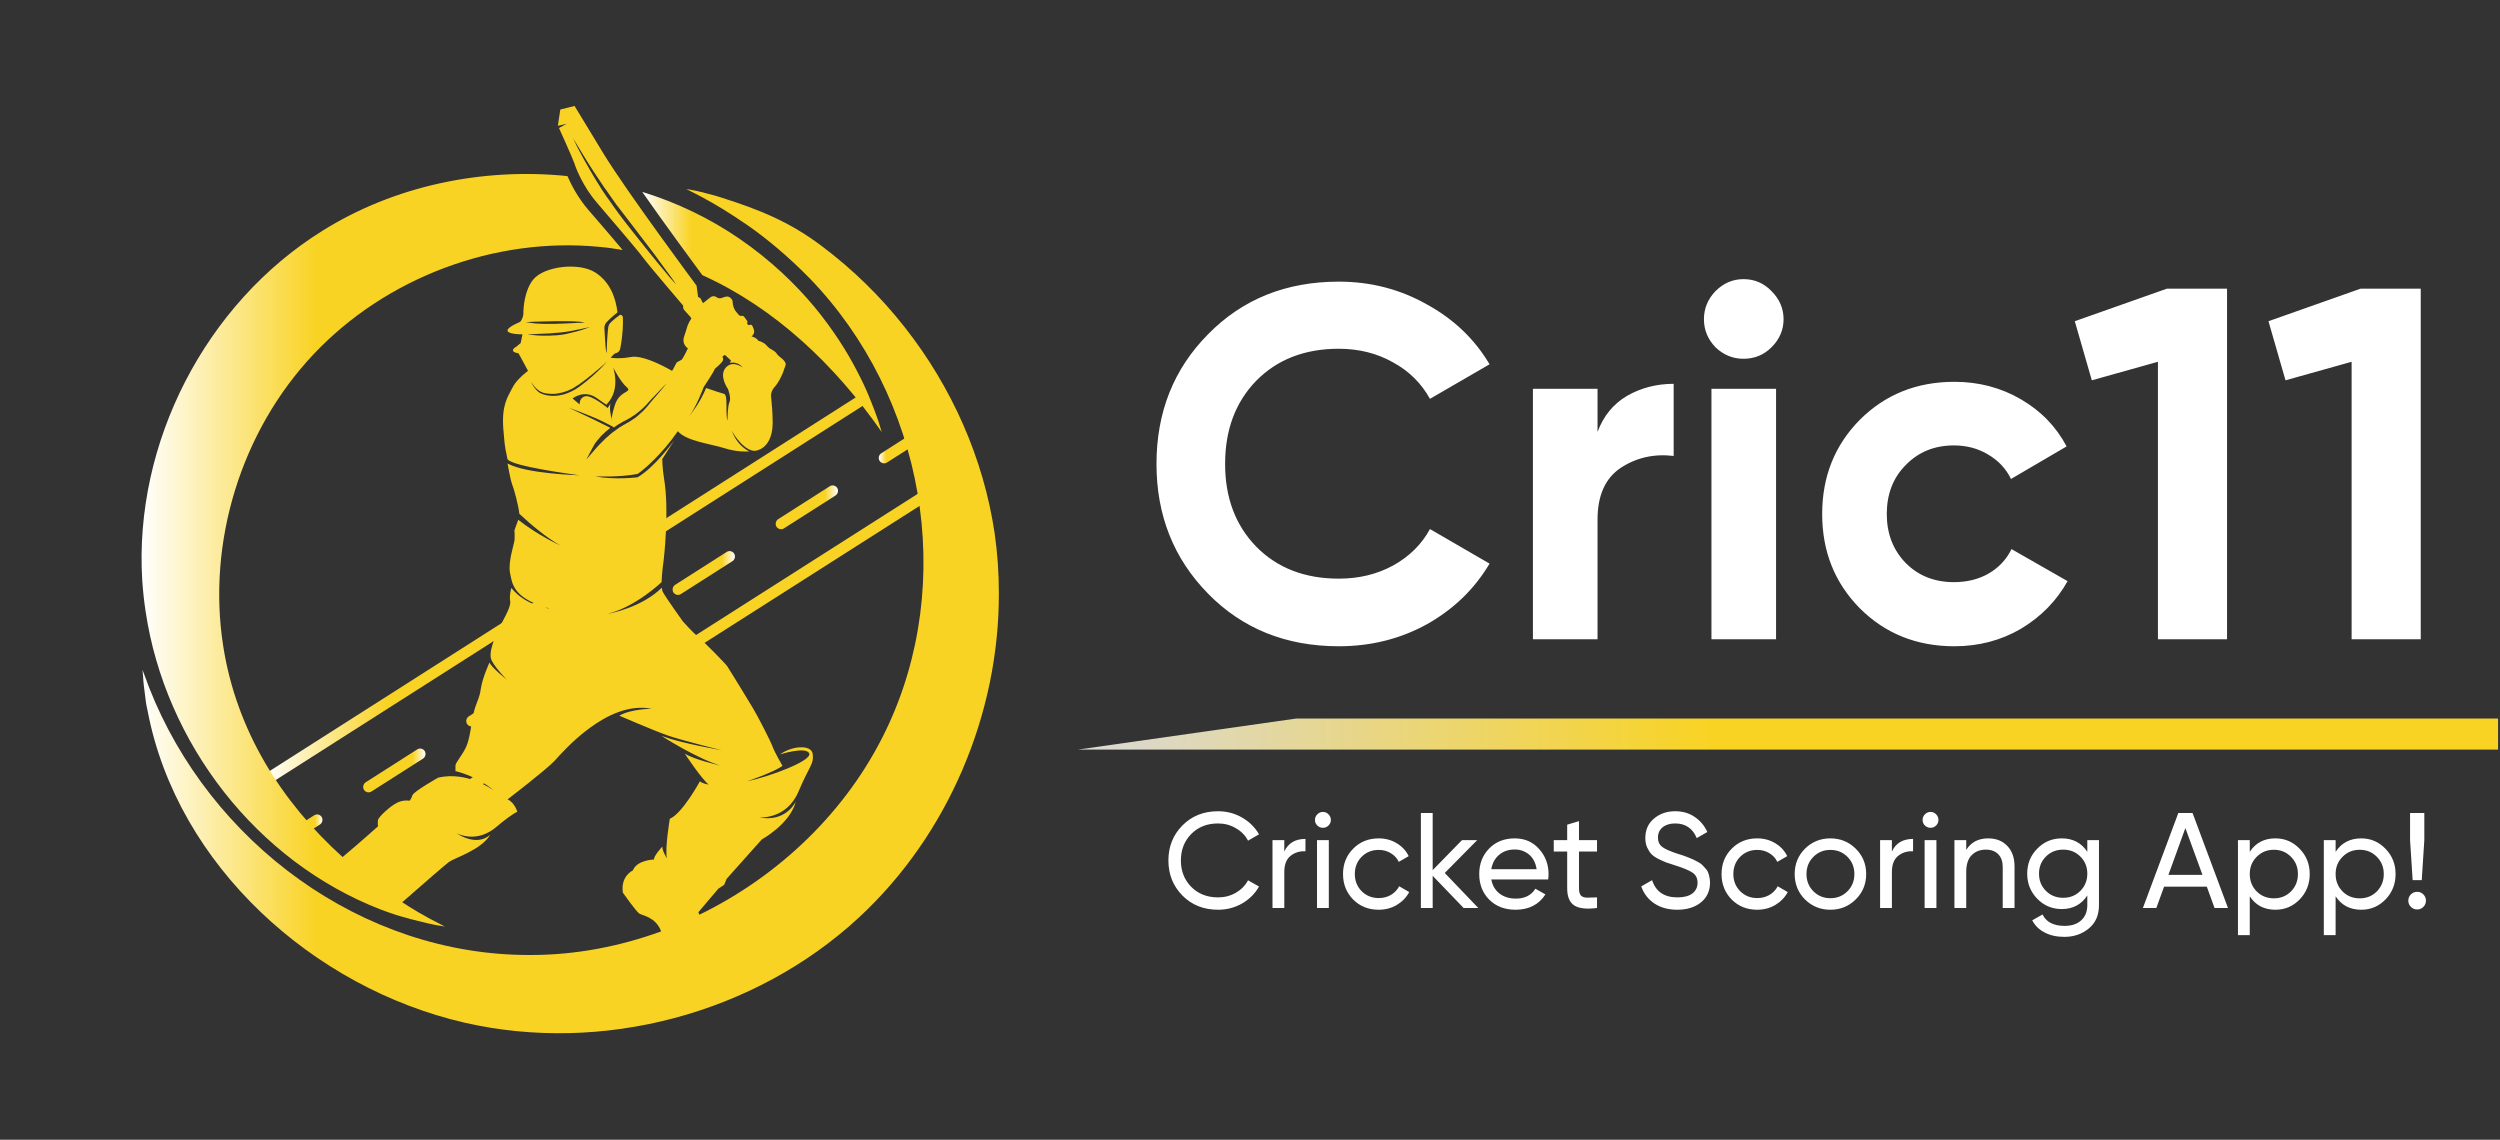 <svg width="669" height="305" viewBox="0 0 669 305" fill="none" xmlns="http://www.w3.org/2000/svg">
<rect x="0" y="0" width="669" height="305" fill="#333333" stroke="none"/>
<path d="M346.836 192.283H668.486V200.59H288.439L346.836 192.283Z" fill="url(#paint0_linear_115_344)"/>
<path d="M325.951 243.446C322.102 243.446 318.919 242.175 316.402 239.634C313.909 237.092 312.663 233.97 312.663 230.267C312.663 226.563 313.909 223.441 316.402 220.9C318.919 218.358 322.102 217.088 325.951 217.088C328.274 217.088 330.404 217.644 332.34 218.758C334.301 219.871 335.826 221.372 336.915 223.26L333.974 224.966C333.248 223.562 332.159 222.449 330.707 221.626C329.279 220.779 327.693 220.355 325.951 220.355C323.022 220.355 320.626 221.299 318.762 223.187C316.923 225.075 316.003 227.435 316.003 230.267C316.003 233.074 316.923 235.422 318.762 237.31C320.626 239.198 323.022 240.142 325.951 240.142C327.693 240.142 329.279 239.73 330.707 238.907C332.159 238.06 333.248 236.947 333.974 235.567L336.915 237.237C335.85 239.125 334.337 240.638 332.377 241.776C330.416 242.889 328.274 243.446 325.951 243.446ZM343.677 227.87C344.718 225.62 346.606 224.494 349.341 224.494V227.798C347.792 227.725 346.461 228.137 345.347 229.032C344.234 229.928 343.677 231.368 343.677 233.353V242.974H340.519V224.821H343.677V227.87ZM354.029 221.517C353.424 221.517 352.915 221.311 352.504 220.9C352.093 220.488 351.887 219.992 351.887 219.411C351.887 218.83 352.093 218.334 352.504 217.923C352.915 217.487 353.424 217.269 354.029 217.269C354.61 217.269 355.106 217.487 355.517 217.923C355.929 218.334 356.135 218.83 356.135 219.411C356.135 219.992 355.929 220.488 355.517 220.9C355.106 221.311 354.61 221.517 354.029 221.517ZM352.431 242.974V224.821H355.59V242.974H352.431ZM368.94 243.446C366.205 243.446 363.93 242.538 362.115 240.723C360.3 238.883 359.392 236.608 359.392 233.897C359.392 231.186 360.3 228.923 362.115 227.108C363.93 225.269 366.205 224.349 368.94 224.349C370.732 224.349 372.341 224.785 373.769 225.656C375.197 226.503 376.262 227.653 376.964 229.105L374.314 230.63C373.854 229.662 373.14 228.887 372.172 228.306C371.228 227.725 370.151 227.435 368.94 227.435C367.125 227.435 365.6 228.052 364.366 229.286C363.156 230.521 362.551 232.058 362.551 233.897C362.551 235.713 363.156 237.237 364.366 238.472C365.6 239.706 367.125 240.323 368.94 240.323C370.151 240.323 371.24 240.045 372.208 239.488C373.176 238.907 373.914 238.133 374.423 237.165L377.109 238.726C376.335 240.154 375.221 241.304 373.769 242.175C372.317 243.022 370.707 243.446 368.94 243.446ZM395.585 242.974H391.664L383.386 234.369V242.974H380.228V217.56H383.386V232.844L391.228 224.821H395.295L386.618 233.607L395.585 242.974ZM399.071 235.349C399.385 236.971 400.124 238.23 401.285 239.125C402.471 240.021 403.924 240.469 405.642 240.469C408.038 240.469 409.781 239.585 410.87 237.818L413.557 239.343C411.79 242.078 409.127 243.446 405.569 243.446C402.689 243.446 400.341 242.55 398.526 240.759C396.735 238.944 395.84 236.656 395.84 233.897C395.84 231.162 396.723 228.887 398.49 227.072C400.257 225.256 402.544 224.349 405.352 224.349C408.014 224.349 410.18 225.293 411.85 227.181C413.545 229.044 414.392 231.295 414.392 233.934C414.392 234.393 414.355 234.865 414.283 235.349H399.071ZM405.352 227.326C403.657 227.326 402.254 227.81 401.14 228.778C400.027 229.722 399.337 230.993 399.071 232.59H411.197C410.931 230.872 410.253 229.565 409.164 228.669C408.075 227.774 406.804 227.326 405.352 227.326ZM427.366 227.87H422.537V237.709C422.537 238.605 422.707 239.246 423.045 239.634C423.409 239.997 423.953 240.19 424.679 240.214C425.405 240.214 426.301 240.19 427.366 240.142V242.974C424.607 243.337 422.586 243.119 421.303 242.32C420.02 241.497 419.379 239.96 419.379 237.709V227.87H415.784V224.821H419.379V220.682L422.537 219.738V224.821H427.366V227.87ZM448.82 243.446C446.448 243.446 444.415 242.889 442.721 241.776C441.051 240.662 439.877 239.137 439.199 237.201L442.103 235.531C443.096 238.605 445.359 240.142 448.893 240.142C450.635 240.142 451.966 239.791 452.886 239.089C453.806 238.363 454.266 237.407 454.266 236.221C454.266 235.011 453.806 234.103 452.886 233.498C451.966 232.893 450.429 232.251 448.275 231.574C447.21 231.235 446.4 230.969 445.843 230.775C445.286 230.557 444.584 230.242 443.737 229.831C442.914 229.395 442.297 228.96 441.886 228.524C441.474 228.064 441.099 227.471 440.76 226.745C440.445 226.019 440.288 225.196 440.288 224.276C440.288 222.074 441.063 220.331 442.612 219.048C444.161 217.741 446.049 217.088 448.275 217.088C450.284 217.088 452.027 217.596 453.503 218.613C455.004 219.629 456.129 220.972 456.88 222.642L454.048 224.276C452.959 221.662 451.035 220.355 448.275 220.355C446.896 220.355 445.782 220.694 444.935 221.372C444.088 222.049 443.665 222.969 443.665 224.131C443.665 225.244 444.064 226.092 444.863 226.672C445.661 227.253 447.041 227.858 449.001 228.488C449.703 228.706 450.2 228.863 450.49 228.96C450.78 229.056 451.228 229.226 451.833 229.468C452.463 229.71 452.922 229.904 453.213 230.049C453.503 230.194 453.891 230.4 454.375 230.666C454.883 230.932 455.258 231.186 455.5 231.428C455.742 231.67 456.021 231.973 456.335 232.336C456.674 232.675 456.916 233.026 457.061 233.389C457.207 233.752 457.328 234.176 457.424 234.66C457.545 235.12 457.606 235.616 457.606 236.148C457.606 238.375 456.795 240.154 455.173 241.485C453.552 242.792 451.434 243.446 448.82 243.446ZM470.235 243.446C467.5 243.446 465.224 242.538 463.409 240.723C461.594 238.883 460.686 236.608 460.686 233.897C460.686 231.186 461.594 228.923 463.409 227.108C465.224 225.269 467.5 224.349 470.235 224.349C472.026 224.349 473.635 224.785 475.063 225.656C476.491 226.503 477.556 227.653 478.258 229.105L475.608 230.63C475.148 229.662 474.434 228.887 473.466 228.306C472.522 227.725 471.445 227.435 470.235 227.435C468.419 227.435 466.894 228.052 465.66 229.286C464.45 230.521 463.845 232.058 463.845 233.897C463.845 235.713 464.45 237.237 465.66 238.472C466.894 239.706 468.419 240.323 470.235 240.323C471.445 240.323 472.534 240.045 473.502 239.488C474.47 238.907 475.208 238.133 475.717 237.165L478.403 238.726C477.629 240.154 476.515 241.304 475.063 242.175C473.611 243.022 472.001 243.446 470.235 243.446ZM496.595 240.686C494.731 242.526 492.468 243.446 489.806 243.446C487.143 243.446 484.88 242.526 483.016 240.686C481.177 238.847 480.257 236.584 480.257 233.897C480.257 231.211 481.177 228.948 483.016 227.108C484.88 225.269 487.143 224.349 489.806 224.349C492.468 224.349 494.731 225.269 496.595 227.108C498.458 228.948 499.39 231.211 499.39 233.897C499.39 236.584 498.458 238.847 496.595 240.686ZM489.806 240.36C491.621 240.36 493.146 239.742 494.38 238.508C495.614 237.274 496.232 235.737 496.232 233.897C496.232 232.058 495.614 230.521 494.38 229.286C493.146 228.052 491.621 227.435 489.806 227.435C488.014 227.435 486.502 228.052 485.267 229.286C484.033 230.521 483.416 232.058 483.416 233.897C483.416 235.737 484.033 237.274 485.267 238.508C486.502 239.742 488.014 240.36 489.806 240.36ZM506.272 227.87C507.313 225.62 509.201 224.494 511.936 224.494V227.798C510.387 227.725 509.056 228.137 507.942 229.032C506.829 229.928 506.272 231.368 506.272 233.353V242.974H503.114V224.821H506.272V227.87ZM516.624 221.517C516.019 221.517 515.511 221.311 515.099 220.9C514.688 220.488 514.482 219.992 514.482 219.411C514.482 218.83 514.688 218.334 515.099 217.923C515.511 217.487 516.019 217.269 516.624 217.269C517.205 217.269 517.701 217.487 518.113 217.923C518.524 218.334 518.73 218.83 518.73 219.411C518.73 219.992 518.524 220.488 518.113 220.9C517.701 221.311 517.205 221.517 516.624 221.517ZM515.027 242.974V224.821H518.185V242.974H515.027ZM532.044 224.349C534.174 224.349 535.88 225.027 537.163 226.382C538.446 227.713 539.087 229.528 539.087 231.828V242.974H535.929V232.009C535.929 230.533 535.529 229.395 534.731 228.597C533.932 227.774 532.831 227.362 531.427 227.362C529.854 227.362 528.583 227.858 527.615 228.851C526.647 229.819 526.163 231.32 526.163 233.353V242.974H523.004V224.821H526.163V227.435C527.445 225.378 529.406 224.349 532.044 224.349ZM558.564 224.821H561.686V242.211C561.686 244.898 560.778 246.979 558.963 248.456C557.148 249.956 554.969 250.707 552.428 250.707C550.395 250.707 548.64 250.319 547.164 249.545C545.687 248.795 544.574 247.705 543.823 246.277L546.583 244.716C547.575 246.749 549.548 247.766 552.501 247.766C554.388 247.766 555.865 247.27 556.93 246.277C558.019 245.285 558.564 243.93 558.564 242.211V239.634C556.966 242.054 554.691 243.264 551.738 243.264C549.148 243.264 546.958 242.344 545.167 240.505C543.376 238.665 542.48 236.427 542.48 233.788C542.48 231.15 543.376 228.923 545.167 227.108C546.958 225.269 549.148 224.349 551.738 224.349C554.715 224.349 556.99 225.547 558.564 227.943V224.821ZM547.49 238.399C548.725 239.634 550.262 240.251 552.101 240.251C553.941 240.251 555.478 239.634 556.712 238.399C557.946 237.165 558.564 235.628 558.564 233.788C558.564 231.973 557.946 230.448 556.712 229.214C555.478 227.979 553.941 227.362 552.101 227.362C550.262 227.362 548.725 227.979 547.49 229.214C546.256 230.448 545.639 231.973 545.639 233.788C545.639 235.628 546.256 237.165 547.49 238.399ZM592.611 242.974L590.542 237.274H579.106L577.036 242.974H573.442L582.918 217.56H586.73L596.206 242.974H592.611ZM580.268 234.115H589.38L584.806 221.59L580.268 234.115ZM608.897 224.349C611.439 224.349 613.605 225.281 615.396 227.144C617.187 228.984 618.083 231.235 618.083 233.897C618.083 236.56 617.187 238.823 615.396 240.686C613.605 242.526 611.439 243.446 608.897 243.446C605.896 243.446 603.609 242.248 602.036 239.851V250.235H598.877V224.821H602.036V227.943C603.609 225.547 605.896 224.349 608.897 224.349ZM608.498 240.396C610.313 240.396 611.838 239.779 613.073 238.544C614.307 237.286 614.924 235.737 614.924 233.897C614.924 232.058 614.307 230.521 613.073 229.286C611.838 228.028 610.313 227.399 608.498 227.399C606.659 227.399 605.122 228.028 603.887 229.286C602.653 230.521 602.036 232.058 602.036 233.897C602.036 235.737 602.653 237.286 603.887 238.544C605.122 239.779 606.659 240.396 608.498 240.396ZM631.872 224.349C634.413 224.349 636.58 225.281 638.371 227.144C640.162 228.984 641.057 231.235 641.057 233.897C641.057 236.56 640.162 238.823 638.371 240.686C636.58 242.526 634.413 243.446 631.872 243.446C628.871 243.446 626.583 242.248 625.01 239.851V250.235H621.852V224.821H625.01V227.943C626.583 225.547 628.871 224.349 631.872 224.349ZM631.473 240.396C633.288 240.396 634.813 239.779 636.047 238.544C637.282 237.286 637.899 235.737 637.899 233.897C637.899 232.058 637.282 230.521 636.047 229.286C634.813 228.028 633.288 227.399 631.473 227.399C629.633 227.399 628.096 228.028 626.862 229.286C625.627 230.521 625.01 232.058 625.01 233.897C625.01 235.737 625.627 237.286 626.862 238.544C628.096 239.779 629.633 240.396 631.473 240.396ZM645.625 235.531L644.935 224.821V217.56H648.747V224.821L648.057 235.531H645.625ZM646.823 243.373C646.17 243.373 645.613 243.143 645.153 242.683C644.693 242.223 644.463 241.667 644.463 241.013C644.463 240.36 644.693 239.803 645.153 239.343C645.613 238.883 646.17 238.653 646.823 238.653C647.501 238.653 648.057 238.883 648.493 239.343C648.953 239.803 649.183 240.36 649.183 241.013C649.183 241.667 648.953 242.223 648.493 242.683C648.057 243.143 647.501 243.373 646.823 243.373Z" fill="white"/>
<path d="M358.263 172.94C344.145 172.94 332.484 168.249 323.281 158.867C314.078 149.485 309.476 137.914 309.476 124.154C309.476 110.304 314.078 98.733 323.281 89.44C332.484 80.058 344.145 75.367 358.263 75.367C366.751 75.367 374.569 77.378 381.717 81.398C388.955 85.33 394.584 90.691 398.605 97.482L382.656 106.73C380.333 102.53 377.026 99.269 372.738 96.946C368.449 94.533 363.624 93.327 358.263 93.327C349.149 93.327 341.777 96.186 336.148 101.905C330.608 107.623 327.838 115.04 327.838 124.154C327.838 133.178 330.608 140.55 336.148 146.268C341.777 151.987 349.149 154.846 358.263 154.846C363.624 154.846 368.449 153.684 372.738 151.361C377.116 148.949 380.422 145.687 382.656 141.577L398.605 150.825C394.584 157.616 389 163.022 381.852 167.043C374.703 170.974 366.84 172.94 358.263 172.94ZM427.5 115.576C429.108 111.287 431.744 108.07 435.407 105.926C439.16 103.781 443.315 102.709 447.872 102.709V122.009C442.6 121.384 437.865 122.456 433.665 125.226C429.555 127.996 427.5 132.597 427.5 139.031V171.063H410.21V104.049H427.5V115.576ZM466.562 96.008C463.702 96.008 461.201 94.98 459.056 92.925C457.001 90.78 455.973 88.279 455.973 85.419C455.973 82.56 457.001 80.058 459.056 77.914C461.201 75.769 463.702 74.697 466.562 74.697C469.51 74.697 472.012 75.769 474.067 77.914C476.212 80.058 477.284 82.56 477.284 85.419C477.284 88.279 476.212 90.78 474.067 92.925C472.012 94.98 469.51 96.008 466.562 96.008ZM457.984 171.063V104.049H475.274V171.063H457.984ZM522.997 172.94C512.9 172.94 504.456 169.544 497.666 162.754C490.964 155.963 487.614 147.564 487.614 137.556C487.614 127.549 490.964 119.15 497.666 112.359C504.456 105.568 512.9 102.173 522.997 102.173C529.52 102.173 535.462 103.737 540.823 106.864C546.184 109.991 550.25 114.191 553.019 119.463L538.142 128.174C536.802 125.404 534.747 123.215 531.977 121.607C529.296 119.999 526.258 119.194 522.863 119.194C517.681 119.194 513.392 120.937 509.996 124.422C506.601 127.817 504.903 132.195 504.903 137.556C504.903 142.828 506.601 147.206 509.996 150.691C513.392 154.087 517.681 155.784 522.863 155.784C526.348 155.784 529.43 155.025 532.111 153.506C534.881 151.897 536.936 149.708 538.276 146.938L553.287 155.516C550.339 160.788 546.184 165.032 540.823 168.249C535.462 171.376 529.52 172.94 522.997 172.94ZM579.874 77.244H595.958V171.063H577.462V96.812L559.77 101.771L555.213 85.955L579.874 77.244ZM631.706 77.244H647.789V171.063H629.293V96.812L611.601 101.771L607.044 85.955L631.706 77.244Z" fill="white"/>
<path fill-rule="evenodd" clip-rule="evenodd" d="M230.597 108.776C231.252 108.359 231.49 107.465 231.073 106.75C230.656 106.036 229.763 105.857 229.108 106.274L71.544 206.709C70.889 207.126 70.651 208.02 71.068 208.735C71.485 209.45 72.378 209.628 73.033 209.211L230.597 108.776Z" fill="url(#paint1_linear_115_344)"/>
<path fill-rule="evenodd" clip-rule="evenodd" d="M254.365 130.101C255.08 129.625 255.318 128.731 254.842 128.016C254.425 127.302 253.472 127.063 252.816 127.54L88.402 232.265C87.687 232.741 87.449 233.635 87.926 234.35C88.343 235.064 89.296 235.303 89.951 234.826L254.365 130.101Z" fill="url(#paint2_linear_115_344)"/>
<path fill-rule="evenodd" clip-rule="evenodd" d="M77.203 222.555C76.548 222.972 76.31 223.866 76.727 224.58C77.144 225.236 78.037 225.474 78.693 225.057L85.603 220.649C86.258 220.232 86.496 219.338 86.079 218.623C85.662 217.968 84.769 217.73 84.114 218.147L77.203 222.555Z" fill="url(#paint3_linear_115_344)"/>
<path fill-rule="evenodd" clip-rule="evenodd" d="M97.874 209.33C97.219 209.747 96.981 210.641 97.398 211.355C97.815 212.011 98.708 212.249 99.364 211.832L113.184 203.016C113.839 202.599 114.078 201.705 113.661 200.99C113.244 200.335 112.35 200.097 111.695 200.514L97.874 209.33Z" fill="url(#paint4_linear_115_344)"/>
<path fill-rule="evenodd" clip-rule="evenodd" d="M125.455 191.697C124.8 192.114 124.562 193.008 124.979 193.723C125.396 194.378 126.289 194.616 126.945 194.199L140.765 185.383C141.42 184.966 141.659 184.072 141.242 183.357C140.825 182.702 139.931 182.464 139.276 182.881L125.455 191.697Z" fill="url(#paint5_linear_115_344)"/>
<path fill-rule="evenodd" clip-rule="evenodd" d="M153.096 174.125C152.44 174.542 152.202 175.436 152.619 176.151C153.036 176.806 153.93 177.044 154.585 176.627L161.435 172.16L168.346 167.751C169.001 167.334 169.239 166.441 168.822 165.726C168.405 165.011 167.512 164.832 166.856 165.249L159.946 169.658L153.096 174.125Z" fill="url(#paint6_linear_115_344)"/>
<path fill-rule="evenodd" clip-rule="evenodd" d="M180.677 156.492C180.022 156.909 179.784 157.802 180.201 158.517C180.618 159.172 181.511 159.411 182.166 158.994L195.987 150.177C196.642 149.76 196.88 148.867 196.463 148.152C196.046 147.497 195.153 147.258 194.497 147.675L180.677 156.492Z" fill="url(#paint7_linear_115_344)"/>
<path fill-rule="evenodd" clip-rule="evenodd" d="M208.258 138.918C207.603 139.335 207.365 140.229 207.782 140.944C208.199 141.599 209.092 141.837 209.747 141.42L223.568 132.604C224.223 132.187 224.461 131.293 224.044 130.579C223.627 129.923 222.734 129.685 222.079 130.102L208.258 138.918Z" fill="url(#paint8_linear_115_344)"/>
<path fill-rule="evenodd" clip-rule="evenodd" d="M235.839 121.286C235.184 121.703 234.946 122.596 235.363 123.311C235.78 123.966 236.673 124.205 237.329 123.788L244.239 119.379C244.894 118.962 245.132 118.069 244.715 117.354C244.298 116.699 243.405 116.46 242.749 116.877L235.839 121.286Z" fill="url(#paint9_linear_115_344)"/>
<path d="M266.16 142.671C263.182 122.596 254.663 103.534 242.153 87.628C235.72 79.408 228.214 72.081 219.874 65.826C211.177 59.273 203.075 56.056 192.948 52.839C192.412 52.661 191.876 52.482 191.399 52.363C190.387 52.124 189.493 51.886 188.659 51.648C188.242 51.529 187.885 51.41 187.527 51.35C187.17 51.291 186.812 51.231 186.515 51.112C185.919 50.993 185.383 50.873 184.966 50.814C184.132 50.635 183.655 50.576 183.655 50.576C183.655 50.576 184.072 50.754 184.787 51.171C185.144 51.35 185.621 51.588 186.217 51.886C186.753 52.184 187.408 52.482 188.123 52.899C191.042 54.448 195.152 56.89 200.156 60.345C205.101 63.8 210.819 68.506 216.657 74.463C247.276 106.095 256.271 155.717 236.971 195.629C226.605 217.075 208.556 234.35 187.17 244.775L186.872 244.12L192.233 237.805L193.782 236.792L194.437 235.184L203.85 224.64C203.85 224.64 211.475 220.47 212.964 214.454C212.904 214.632 210.343 220.113 203.135 218.743C203.135 218.743 210.402 219.398 213.619 211.952C216.776 204.505 217.789 204.624 217.491 201.825C217.193 199.084 211.772 199.621 208.734 201.884C208.734 201.884 215.585 199.68 216.538 201.586C217.491 203.552 205.756 207.901 199.858 209.092C200.097 209.033 207.364 206.531 209.39 204.922C209.39 204.922 207.364 201.467 206.768 199.859C206.173 198.25 202.837 191.757 201.586 189.672C200.394 187.647 195.152 179.069 194.616 178.294C194.08 177.52 188.54 171.861 186.932 170.55C185.323 169.18 182.762 166.321 182.762 166.321C182.762 166.321 178.056 159.768 177.341 158.338C177.222 158.1 177.162 157.743 177.102 157.266C171.682 162.627 162.984 164.236 162.627 164.236C170.073 162.449 177.043 155.777 177.043 155.777C177.102 153.275 177.579 150.058 177.579 150.058C177.579 150.058 179.187 136.774 177.698 128.077C177.222 125.158 177.222 122.834 177.222 122.834L180.438 117.831C180.141 118.248 175.018 125.217 170.609 127.719C170.609 127.719 164.593 128.494 159.291 127.481C159.291 127.481 165.725 127.779 170.609 126.826C170.609 126.826 173.588 124.919 178.056 119.737C179.128 118.486 180.319 116.937 181.392 115.388C183.655 118.069 190.268 118.784 193.782 119.916C197.476 121.107 200.514 120.809 200.514 120.809C196.82 118.903 195.808 115.15 195.808 115.15C196.284 116.401 199.68 121.286 202.479 120.571C205.279 119.856 206.768 116.997 206.768 113.124C206.768 110.682 206.53 107.942 206.351 106.214C206.232 105.261 206.59 104.308 207.245 103.593C209.27 101.389 210.283 97.457 210.283 97.457C210.164 96.743 209.509 96.147 208.973 95.73C208.496 95.373 208.079 95.015 207.781 94.539C207.483 94.122 207.007 93.824 206.59 93.585C205.994 93.288 205.458 92.871 205.041 92.335C204.267 91.501 202.956 91.203 202.956 91.203C202.658 90.666 201.943 90.249 201.109 90.011C201.526 89.713 201.824 89.237 201.824 88.701C201.824 88.522 201.765 88.343 201.705 88.105L201.348 87.211C201.228 86.973 200.99 86.854 200.752 86.914L200.573 86.973C200.156 87.092 199.858 86.675 199.977 86.318C200.037 86.139 200.037 85.96 199.918 85.841L199.143 84.769C199.024 84.65 198.905 84.531 198.727 84.531H198.19C198.071 84.531 197.893 84.471 197.773 84.352L197.118 83.578C196.403 82.803 196.105 81.79 196.046 80.778C196.046 80.42 195.867 80.063 195.569 79.825L195.391 79.646C195.033 79.348 194.557 79.289 194.14 79.408L193.008 79.765C192.591 79.884 192.114 79.825 191.757 79.527C191.28 79.169 190.625 79.169 190.148 79.527L188.123 81.135L187.408 79.765L186.812 79.467L186.395 76.429C186.395 76.429 167.631 51.171 161.495 41.104C155.359 31.037 153.751 28.356 153.751 28.356L149.938 29.309L149.283 33.658L151.666 33.122L149.581 34.253C149.581 34.253 153.334 42.534 153.691 43.666C154.049 44.857 155.955 49.861 159.708 54.209C163.401 58.558 170.55 66.838 171.979 68.804C173.409 70.77 182.821 81.79 182.821 81.79C182.821 81.79 182.702 82.505 183.06 82.922C183.417 83.28 184.668 84.71 184.668 84.71L185.025 85.186C184.549 85.901 184.191 86.616 184.013 87.092C183.536 88.701 183.298 89.356 183.119 89.892C182.94 90.428 182.404 91.977 184.072 93.228C184.072 93.228 182.94 95.67 182.404 96.266L181.094 96.981L180.081 98.887C180.081 98.887 179.962 99.006 179.843 99.245C176.626 97.398 171.562 94.956 168.763 95.551C166.559 95.968 164.533 95.909 163.401 95.73C163.759 95.373 163.997 95.075 164.176 94.896C164.354 94.717 164.593 94.539 164.891 94.479C165.427 94.36 165.844 93.883 165.963 93.347C166.737 89.475 166.737 86.318 166.678 84.948C166.678 84.531 166.32 84.233 165.963 84.233C165.963 84.233 163.282 86.08 162.925 86.973C162.508 87.867 162.329 94.479 162.329 94.479C162.329 94.479 162.091 94.36 161.912 90.786C161.733 87.271 161.614 87.748 161.912 86.854C162.15 86.139 164.354 84.293 165.248 83.578C164.771 79.944 163.461 75.595 159.291 72.915C154.883 70.115 145.649 71.247 142.73 74.761C140.288 77.74 140.05 82.505 140.05 83.995C140.05 84.293 139.99 84.59 139.871 84.888L139.573 85.603C139.454 85.841 139.275 86.08 139.037 86.199C131.352 89.535 139.811 89.475 139.811 89.475L139.335 91.798L138.263 92.692C135.761 94.181 138.739 94.539 138.739 94.539L139.216 95.373L141.301 99.245L140.765 99.662C139.573 100.615 137.965 102.104 137.19 103.653C135.82 106.274 134.212 108.418 134.688 114.792C135.165 121.166 135.463 120.69 135.761 122.715C135.999 124.741 155.121 127.183 155.121 127.183C155.121 127.183 140.824 126.826 135.82 124.026C135.82 124.026 136.535 128.196 137.071 129.685C137.607 130.996 138.739 135.285 138.977 137.489C142.016 140.348 146.126 143.803 149.998 146.007C149.641 145.829 143.981 143.267 138.68 139.097L137.667 141.897C137.667 141.897 137.786 143.922 137.667 144.756C137.548 145.59 135.939 150.415 136.476 153.275C137.071 156.134 137.19 160.185 147.198 162.866C147.198 162.866 140.705 162.21 136.833 157.326C136.833 157.326 136.237 159.351 136.535 160.959C136.773 162.627 134.391 166.202 133.199 168.882C132.008 171.503 130.876 174.601 131.412 176.329C131.948 178.056 135.463 181.749 135.582 181.869C135.463 181.749 131.472 178.592 130.995 177.282C130.995 177.282 129.089 181.392 128.672 184.311C128.255 187.289 127.302 188.004 126.646 191.281C125.991 194.557 125.693 197.774 124.74 199.859C123.787 202.003 121.881 204.088 121.881 204.863C121.881 205.578 121.881 206.352 121.881 206.352C121.881 206.352 127.48 207.543 132.127 211.535C131.591 211.177 125.098 206.352 117.294 208.08C117.294 208.08 110.741 211.773 110.384 212.786C110.026 213.858 109.609 214.275 109.609 214.275C109.609 214.275 107.941 213.917 106.154 214.871C104.367 215.764 101.269 218.623 101.15 219.457C101.031 220.291 101.15 221.125 101.15 221.125C101.15 221.125 95.968 225.772 91.679 229.346C75.297 214.573 63.264 195.451 59.749 172.993C55.341 145.114 64.515 115.388 83.875 94.836C103.235 74.285 132.365 63.324 160.423 66.064C162.508 66.243 164.593 66.54 166.618 66.898C164.652 64.575 162.21 61.656 160.125 59.273C159.172 58.141 158.219 57.069 157.444 56.175C154.644 52.899 152.857 49.444 151.845 47.121C129.148 44.797 105.559 49.682 86.258 61.775C54.983 81.254 35.802 118.545 38.065 155.3C38.244 158.04 38.542 160.84 38.959 163.581C44.201 198.846 68.625 230.538 101.925 243.405C104.605 244.417 106.988 245.192 109.133 245.728C109.669 245.907 110.145 246.026 110.682 246.145C111.158 246.264 111.635 246.383 112.111 246.502C113.005 246.741 113.839 246.919 114.554 247.098C115.269 247.277 115.924 247.396 116.519 247.515C117.056 247.634 117.532 247.694 117.949 247.753C118.724 247.872 119.081 247.992 119.081 247.992C119.081 247.992 118.724 247.813 118.009 247.396C117.294 247.038 116.281 246.502 114.911 245.788C114.256 245.43 113.541 245.013 112.707 244.537C112.29 244.298 111.873 244.12 111.456 243.822C110.145 243.047 108.894 242.273 107.643 241.439C113.422 236.375 119.379 231.193 120.153 230.657C121.702 229.525 128.731 227.499 131.233 223.33C131.114 223.449 128.017 226.785 122.06 222.913C122.417 223.091 127.6 225.891 133.02 221.125C134.271 219.994 137.667 217.432 138.441 217.253C138.441 217.253 137.727 214.751 135.82 213.917C135.82 213.917 146.007 206.114 148.33 203.671C150.653 201.169 162.448 187.289 174.422 189.672C174.422 189.672 168.882 189.672 165.725 191.519C165.725 191.519 175.256 195.629 178.711 196.821C182.106 198.012 192.769 200.693 193.127 200.752C192.829 200.693 182.702 199.025 177.043 196.94C177.043 196.94 186.276 202.897 192.769 204.863C192.472 204.803 185.502 203.195 183.238 201.646C183.357 201.884 187.944 208.675 189.612 209.926C189.612 209.926 188.361 209.867 187.289 209.092C187.289 209.092 182.583 217.73 179.247 219.1C179.247 219.1 177.877 227.142 178.473 229.704C178.473 229.704 177.222 227.738 177.222 226.546C177.222 226.546 174.839 229.167 175.018 230.001C175.018 230.001 170.431 230.121 169.358 232.92C169.358 232.92 166.022 234.41 166.678 238.877C166.678 238.877 170.192 243.881 171.086 244.477C171.92 245.013 175.494 245.371 176.924 249.243C165.784 253.293 153.989 255.557 142.075 255.557C96.802 255.795 56.115 225.295 39.912 184.013C38.78 180.915 38.125 179.248 38.125 179.248C38.125 179.248 38.184 179.665 38.244 180.558C38.304 180.975 38.304 181.511 38.363 182.166C38.423 182.822 38.482 183.537 38.602 184.371C38.721 185.205 38.84 186.158 38.959 187.17C39.019 187.706 39.078 188.243 39.197 188.779C39.316 189.315 39.435 189.911 39.555 190.506C47.537 231.729 83.875 264.373 124.323 273.666C161.197 282.125 202.003 271.284 229.822 245.549C253.65 223.508 267.411 191.102 267.292 158.696C267.292 153.394 266.934 148.033 266.16 142.671ZM179.426 74.463C178.592 73.451 177.341 71.961 175.911 70.234C175.196 69.34 174.422 68.387 173.588 67.374C172.754 66.362 171.92 65.29 171.026 64.158C170.133 63.026 169.239 61.894 168.286 60.703C167.333 59.511 166.439 58.32 165.546 57.128C164.652 55.877 163.759 54.686 162.925 53.435C162.686 53.137 162.508 52.839 162.269 52.541C162.091 52.244 161.852 51.946 161.674 51.648C161.257 51.052 160.84 50.456 160.482 49.801C159.708 48.61 158.993 47.419 158.338 46.287C157.98 45.751 157.683 45.155 157.385 44.619C157.087 44.083 156.789 43.546 156.491 43.07C156.193 42.593 155.955 42.117 155.717 41.64C155.478 41.164 155.24 40.747 155.002 40.33C154.764 39.913 154.585 39.555 154.406 39.198C154.227 38.84 154.049 38.483 153.93 38.185C153.632 37.589 153.393 37.113 153.274 36.815C153.155 36.517 153.096 36.338 153.036 36.338C153.036 36.398 153.155 36.517 153.274 36.815C153.453 37.113 153.691 37.589 154.049 38.126C154.406 38.721 154.823 39.377 155.3 40.21C155.776 40.985 156.312 41.878 156.908 42.831C157.504 43.785 158.159 44.857 158.874 45.929C159.589 47.002 160.363 48.193 161.138 49.325C161.555 49.92 161.912 50.516 162.389 51.112C162.806 51.708 163.223 52.303 163.64 52.899C164.474 54.15 165.367 55.341 166.32 56.533C166.797 57.128 167.214 57.724 167.69 58.32C168.167 58.916 168.584 59.511 169.06 60.107C169.954 61.298 170.848 62.49 171.741 63.622C172.635 64.753 173.409 65.826 174.243 66.898C175.018 67.911 175.792 68.923 176.447 69.876C177.817 71.723 178.949 73.272 179.724 74.344C180.498 75.416 180.915 76.072 180.915 76.072C180.915 76.072 180.319 75.476 179.426 74.463ZM188.302 103.593C189.434 101.925 190.982 99.483 191.34 98.649C191.34 98.649 193.008 97.279 193.365 96.624C193.723 95.968 193.306 95.432 193.306 95.432C193.306 95.432 193.544 95.253 193.961 94.956C194.854 95.73 195.629 96.504 195.629 96.504C195.45 96.862 195.271 97.1 195.271 97.1C197.535 96.624 198.727 98.351 198.727 98.351C198.727 98.351 195.986 96.207 194.14 98.47C192.352 100.674 194.795 104.07 194.795 104.07C194.795 104.07 195.748 106.512 195.212 107.584C194.676 108.657 194.676 112.588 194.676 112.588C194.02 110.444 194.914 105.678 193.723 105.38C193.186 105.261 191.221 104.606 188.957 103.832C187.229 108.061 184.549 111.218 184.37 111.397C186.217 109.193 188.302 103.593 188.302 103.593ZM164.533 103.832C165.01 101.091 164.116 98.411 164.057 98.291C164.116 98.411 166.022 102.164 167.69 103.593C169.418 105.082 165.784 104.368 164.533 108.418C163.818 110.623 163.699 111.695 163.699 112.171C163.759 112.469 163.818 112.588 163.818 112.588C163.818 112.588 163.699 112.529 163.699 112.171C163.461 111.278 162.984 109.133 163.401 107.942L162.627 109.193C162.627 109.193 158.338 105.678 156.67 106.036C154.942 106.393 155.121 108.24 155.121 108.24L153.215 106.631C153.215 106.631 156.312 104.07 159.768 106.572C163.223 109.074 162.329 108.18 162.329 108.18C162.329 108.18 164.057 106.691 164.533 103.832ZM140.645 86.199C140.645 86.199 141.658 86.139 143.088 86.08C143.803 86.08 144.696 86.02 145.59 86.02C146.543 86.02 147.496 85.96 148.509 85.96C148.985 85.96 149.521 85.96 149.998 85.96C150.475 85.96 150.951 85.96 151.428 85.96C152.381 85.96 153.215 85.96 153.989 86.02C154.347 86.02 154.704 86.08 155.002 86.08C155.3 86.08 155.538 86.139 155.776 86.199C156.015 86.258 156.134 86.258 156.253 86.318C156.372 86.318 156.432 86.377 156.432 86.377C156.432 86.377 156.372 86.377 156.253 86.377C156.134 86.377 155.955 86.377 155.776 86.377C155.538 86.377 155.3 86.377 155.002 86.377C154.704 86.377 154.347 86.377 153.989 86.437C153.632 86.437 153.215 86.497 152.798 86.497C152.381 86.497 151.904 86.556 151.487 86.556C151.011 86.556 150.534 86.616 150.058 86.616C149.581 86.616 149.104 86.616 148.568 86.675C148.092 86.675 147.556 86.675 147.079 86.675C146.602 86.675 146.126 86.675 145.649 86.675C145.173 86.675 144.756 86.616 144.339 86.616C143.922 86.616 143.505 86.556 143.147 86.556C141.599 86.318 140.645 86.199 140.645 86.199ZM143.862 89.356C144.637 89.296 145.59 89.296 146.602 89.237C147.079 89.237 147.615 89.177 148.151 89.118C148.687 89.058 149.224 89.058 149.7 88.999C150.236 88.939 150.772 88.879 151.249 88.82C151.785 88.76 152.262 88.641 152.738 88.582C153.691 88.403 154.644 88.224 155.419 88.045C156.193 87.867 156.849 87.748 157.325 87.628C157.802 87.509 158.04 87.45 158.04 87.45C158.04 87.45 157.98 87.45 157.861 87.509C157.742 87.569 157.563 87.628 157.385 87.688C156.968 87.867 156.312 88.105 155.538 88.343C155.181 88.462 154.764 88.582 154.287 88.701C153.87 88.82 153.394 88.939 152.857 89.058C152.619 89.118 152.381 89.177 152.083 89.237C151.845 89.296 151.547 89.356 151.309 89.415C150.772 89.535 150.236 89.594 149.7 89.654C149.164 89.713 148.628 89.773 148.092 89.773C147.853 89.773 147.556 89.773 147.317 89.832C147.079 89.832 146.781 89.832 146.543 89.832C146.066 89.832 145.53 89.832 145.113 89.832C144.637 89.832 144.22 89.773 143.803 89.773C142.194 89.654 141.122 89.535 141.122 89.535C141.122 89.535 142.254 89.415 143.862 89.356ZM150.832 105.559C150.058 105.738 149.283 105.916 148.568 105.916C147.794 105.976 147.079 105.916 146.424 105.797C146.245 105.797 146.066 105.738 145.947 105.678C145.769 105.619 145.649 105.619 145.471 105.559C145.292 105.499 145.173 105.44 144.994 105.38C144.815 105.321 144.696 105.261 144.577 105.202C144.041 104.904 143.624 104.487 143.326 104.129C143.028 103.772 142.79 103.415 142.611 103.117C142.433 102.819 142.313 102.581 142.254 102.402C142.194 102.283 142.135 102.164 142.135 102.164C142.135 102.223 142.373 102.521 142.73 103.057C142.909 103.355 143.207 103.653 143.505 103.951C143.862 104.249 144.22 104.606 144.756 104.844C144.875 104.904 145.054 104.963 145.173 105.023C145.292 105.083 145.471 105.142 145.59 105.142C145.709 105.202 145.888 105.202 146.066 105.261C146.245 105.261 146.364 105.321 146.543 105.321C147.198 105.38 147.853 105.44 148.568 105.38C149.283 105.321 149.998 105.142 150.713 104.963C151.07 104.844 151.428 104.725 151.785 104.606C151.964 104.546 152.143 104.487 152.321 104.368L152.857 104.129C153.036 104.07 153.215 103.951 153.334 103.891L153.81 103.593C154.108 103.355 154.466 103.176 154.764 102.998C155.359 102.581 156.015 102.104 156.551 101.687C156.849 101.449 157.146 101.27 157.385 101.032C157.683 100.793 157.921 100.615 158.219 100.376C158.755 99.959 159.231 99.543 159.648 99.185C160.542 98.47 161.257 97.815 161.793 97.338C162.269 96.921 162.508 96.683 162.567 96.624C162.567 96.624 162.508 96.743 162.389 96.802C162.269 96.921 162.091 97.16 161.852 97.398C161.614 97.636 161.316 97.934 161.018 98.291C160.661 98.649 160.304 99.006 159.887 99.423C159.47 99.84 158.993 100.257 158.517 100.674C158.04 101.091 157.444 101.568 156.908 102.044C156.312 102.521 155.717 102.938 155.121 103.415C154.823 103.653 154.466 103.832 154.168 104.07L153.632 104.368C153.453 104.487 153.274 104.546 153.096 104.666L152.56 104.904C152.381 104.963 152.202 105.082 152.023 105.142C151.606 105.321 151.189 105.44 150.832 105.559ZM163.103 114.375C162.865 114.256 162.627 114.137 162.389 114.018C162.15 113.899 161.912 113.78 161.674 113.661C161.435 113.541 161.197 113.422 160.959 113.303L159.529 112.588L158.04 111.874L152.143 109.074C153.155 109.431 154.168 109.848 155.181 110.206L156.67 110.801C157.146 110.98 157.683 111.218 158.159 111.397C159.172 111.814 160.185 112.231 161.138 112.707C161.376 112.827 161.614 112.946 161.852 113.065C162.091 113.184 162.329 113.303 162.567 113.422C162.806 113.541 163.044 113.661 163.282 113.78C163.52 113.899 163.759 114.078 163.997 114.197L164.295 114.375C164.414 114.256 164.593 114.197 164.712 114.078L165.427 113.601L166.142 113.184C166.38 113.065 166.618 112.886 166.856 112.767L167.571 112.41C167.81 112.291 168.048 112.171 168.286 111.993L168.644 111.814L169.001 111.576L169.358 111.337L169.716 111.099C169.954 110.98 170.133 110.801 170.371 110.623C170.788 110.325 171.205 109.967 171.622 109.61C172.039 109.252 172.396 108.895 172.813 108.478C173.171 108.061 173.528 107.704 173.886 107.287C174.064 107.108 174.243 106.87 174.422 106.691L175.018 106.095L176.149 104.904L178.413 102.521C177.758 103.415 177.043 104.249 176.328 105.082C175.971 105.499 175.613 105.916 175.256 106.333L174.72 106.929C174.541 107.108 174.362 107.346 174.184 107.584C173.826 108.001 173.469 108.418 173.111 108.895C172.754 109.312 172.337 109.729 171.979 110.086C171.562 110.444 171.145 110.861 170.728 111.218C170.49 111.397 170.311 111.576 170.073 111.754L169.716 111.993L169.358 112.231L169.001 112.469L168.644 112.707C168.405 112.827 168.167 113.005 167.929 113.124L167.214 113.541C166.976 113.661 166.737 113.78 166.499 113.958L165.784 114.375L165.129 114.852C164.712 115.15 164.235 115.507 163.818 115.805C163.58 115.984 163.401 116.163 163.163 116.341C162.984 116.52 162.746 116.699 162.567 116.877C162.15 117.235 161.733 117.592 161.376 118.009C160.959 118.367 160.602 118.784 160.244 119.141C159.887 119.558 159.47 119.915 159.172 120.332L156.908 122.954L158.517 119.916L158.755 119.499C158.814 119.379 158.934 119.201 158.993 119.082C159.053 118.962 159.172 118.784 159.231 118.665C159.351 118.545 159.41 118.426 159.529 118.248L159.827 117.89C159.946 117.771 160.006 117.652 160.125 117.533C160.244 117.414 160.304 117.294 160.423 117.175C160.542 117.056 160.661 116.937 160.721 116.818C160.959 116.58 161.138 116.401 161.376 116.163C161.614 115.924 161.852 115.746 162.091 115.507C162.329 115.329 162.567 115.09 162.806 114.912C162.925 114.792 163.044 114.733 163.163 114.673C163.282 114.435 163.223 114.375 163.103 114.375Z" fill="url(#paint10_linear_115_344)"/>
<path d="M235.958 115.626C235.958 115.626 235.839 115.269 235.601 114.494C235.481 114.137 235.362 113.66 235.184 113.124C235.124 112.826 235.005 112.528 234.886 112.23C234.767 111.933 234.647 111.575 234.528 111.218C234.29 110.503 233.992 109.729 233.635 108.835C233.456 108.418 233.277 107.941 233.099 107.465C232.92 106.988 232.682 106.512 232.503 105.976C232.086 104.963 231.609 103.891 231.073 102.759C230.537 101.627 229.941 100.436 229.286 99.185C226.665 94.121 222.972 88.224 217.908 82.088C212.785 75.952 206.232 69.638 198.012 63.978C189.97 58.438 181.153 54.209 171.86 51.35C178.175 60.404 185.681 70.531 187.944 73.629C207.483 82.445 223.567 97.814 235.958 115.626Z" fill="url(#paint11_linear_115_344)"/>
<defs>
<linearGradient id="paint0_linear_115_344" x1="288.439" y1="196.437" x2="668.486" y2="196.437" gradientUnits="userSpaceOnUse">
<stop stop-color="#D9D9D9"/>
<stop offset="0.445" stop-color="#F9D324"/>
</linearGradient>
<linearGradient id="paint1_linear_115_344" x1="70.864" y1="157.736" x2="231.297" y2="157.736" gradientUnits="userSpaceOnUse">
<stop stop-color="white"/>
<stop offset="0.204" stop-color="#F9D324"/>
</linearGradient>
<linearGradient id="paint2_linear_115_344" x1="87.676" y1="181.17" x2="255.078" y2="181.17" gradientUnits="userSpaceOnUse">
<stop stop-color="white"/>
<stop offset="0.204" stop-color="#F9D324"/>
</linearGradient>
<linearGradient id="paint3_linear_115_344" x1="86.259" y1="221.563" x2="76.521" y2="221.563" gradientUnits="userSpaceOnUse">
<stop stop-color="white"/>
<stop offset="0.204" stop-color="#F9D324"/>
</linearGradient>
<linearGradient id="paint4_linear_115_344" x1="113.848" y1="206.159" x2="97.213" y2="206.159" gradientUnits="userSpaceOnUse">
<stop stop-color="white"/>
<stop offset="0.204" stop-color="#F9D324"/>
</linearGradient>
<linearGradient id="paint5_linear_115_344" x1="141.437" y1="188.553" x2="124.802" y2="188.553" gradientUnits="userSpaceOnUse">
<stop stop-color="white"/>
<stop offset="0.204" stop-color="#F9D324"/>
</linearGradient>
<linearGradient id="paint6_linear_115_344" x1="169.026" y1="170.95" x2="152.391" y2="170.95" gradientUnits="userSpaceOnUse">
<stop stop-color="white"/>
<stop offset="0.204" stop-color="#F9D324"/>
</linearGradient>
<linearGradient id="paint7_linear_115_344" x1="196.616" y1="153.343" x2="179.981" y2="153.343" gradientUnits="userSpaceOnUse">
<stop stop-color="white"/>
<stop offset="0.204" stop-color="#F9D324"/>
</linearGradient>
<linearGradient id="paint8_linear_115_344" x1="224.205" y1="135.738" x2="207.57" y2="135.738" gradientUnits="userSpaceOnUse">
<stop stop-color="white"/>
<stop offset="0.204" stop-color="#F9D324"/>
</linearGradient>
<linearGradient id="paint9_linear_115_344" x1="235.159" y1="120.334" x2="244.897" y2="120.334" gradientUnits="userSpaceOnUse">
<stop stop-color="white"/>
<stop offset="0.204" stop-color="#F9D324"/>
</linearGradient>
<linearGradient id="paint10_linear_115_344" x1="37.672" y1="152.5" x2="267.327" y2="152.5" gradientUnits="userSpaceOnUse">
<stop stop-color="white"/>
<stop offset="0.204" stop-color="#F9D324"/>
</linearGradient>
<linearGradient id="paint11_linear_115_344" x1="171.918" y1="83.526" x2="235.975" y2="83.526" gradientUnits="userSpaceOnUse">
<stop stop-color="white"/>
<stop offset="0.204" stop-color="#F9D324"/>
</linearGradient>
</defs>
</svg>
